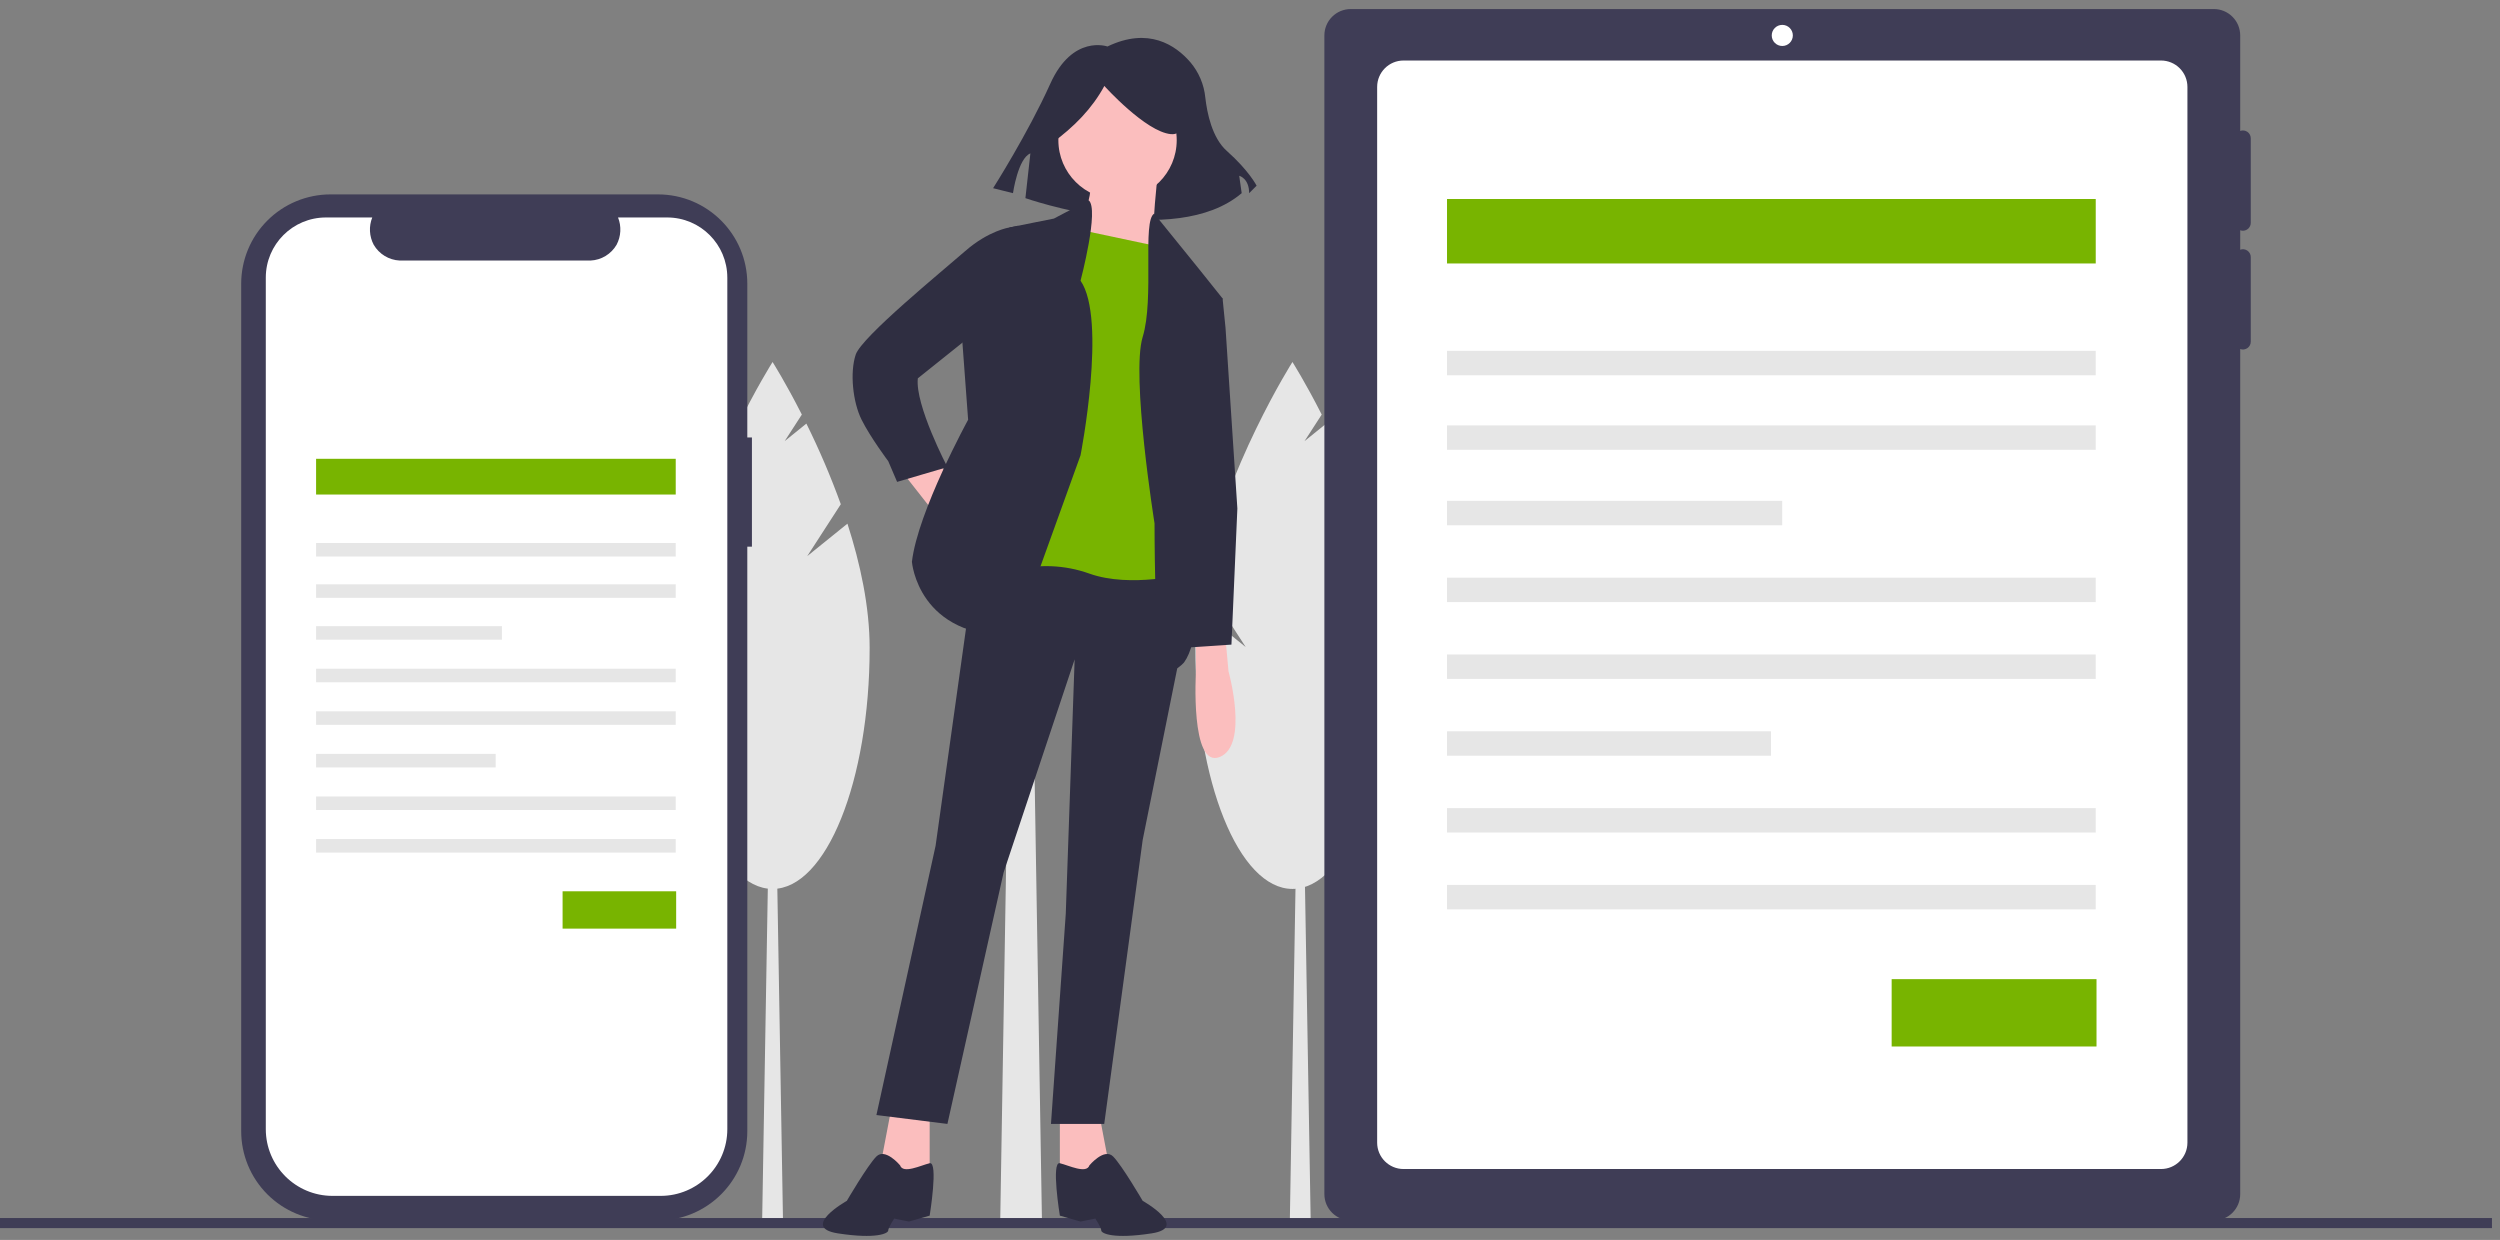 <svg xmlns="http://www.w3.org/2000/svg" width="248" height="123" viewBox="0 0 248 123">
    <rect x="0" y="0" width="248" height="123" fill="#808080" stroke="none"/>
    <g fill="none">
        <path fill="#E6E6E6" d="M130.019 121.069L127.952 121.069 128.641 80.651 129.33 80.651z"/>
        <path fill="#E6E6E6" d="M131.65 55.168l3.33-5.148c-.988-2.728-2.129-5.4-3.417-8l-2.154 1.74 1.705-2.635c-1.625-3.2-2.904-5.215-2.904-5.215s-6.68 10.527-8.911 21.672l4.274 6.605-4.732-3.821c-.169 1.298-.255 2.606-.26 3.915 0 13.2 4.311 23.9 9.63 23.9 5.317 0 9.628-10.7 9.628-23.9 0-4.092-.926-8.374-2.203-12.334l-3.987 3.22zM77.673 121.069L75.606 121.069 76.295 80.651 76.984 80.651z"/>
        <path fill="#E6E6E6" d="M80.078 55.168l3.33-5.148c-.987-2.728-2.128-5.4-3.416-8l-2.154 1.74 1.705-2.635c-1.625-3.2-2.904-5.215-2.904-5.215s-6.68 10.527-8.911 21.672l4.274 6.605-4.732-3.821c-.169 1.298-.255 2.606-.26 3.915 0 13.2 4.311 23.9 9.63 23.9 5.317 0 9.628-10.7 9.628-23.9 0-4.092-.926-8.374-2.203-12.334l-3.987 3.22zM103.359 120.944L99.225 120.944 100.603 37.811 101.981 37.811z"/>
        <path fill="#3F3D56" d="M0 120.829H247.202V121.829H0z"/>
        <path fill="#3F3D56" d="M222.49 22.89c.209 0 .409-.083.556-.23.147-.147.23-.347.23-.555v-8.379c.003-.255-.12-.496-.33-.643-.209-.148-.477-.183-.717-.094V3.515c0-.694-.276-1.36-.767-1.85-.491-.492-1.157-.768-1.851-.768h-85.615c-.694 0-1.36.276-1.851.767-.491.491-.767 1.157-.767 1.851v114.939c0 1.446 1.172 2.618 2.618 2.618h85.615c1.446 0 2.618-1.172 2.618-2.618v-83.83c.24.088.508.053.717-.094.21-.147.333-.388.33-.644v-8.378c.003-.256-.12-.496-.33-.643-.209-.148-.477-.183-.717-.094v-1.93c.084.032.172.048.262.049z"/>
        <path fill="#FFF" d="M214.374 6.003c.695 0 1.36.276 1.852.767.49.49.767 1.157.767 1.85v104.728c0 1.446-1.173 2.619-2.619 2.619h-75.142c-1.446 0-2.618-1.173-2.618-2.619V8.621c0-1.446 1.172-2.618 2.618-2.618h75.142"/>
        <circle cx="176.803" cy="3.515" r="1.047" fill="#FFF"/>
        <path fill="#78B400" d="M143.544 19.741H207.897V26.136H143.544z"/>
        <path fill="#E6E6E6" d="M143.544 34.805H207.897V37.227H143.544zM143.544 42.199H207.897V44.621H143.544zM143.544 49.685H176.795V52.107H143.544zM143.544 57.305H207.897V59.727H143.544zM143.544 64.925H207.897V67.347H143.544zM143.544 72.545H175.682V74.967H143.544zM143.544 80.165H207.897V82.587H143.544zM143.544 87.785H207.897V90.207H143.544z"/>
        <path fill="#78B400" d="M187.652 97.131H207.974V103.812H187.652z"/>
        <path fill="#3F3D56" d="M74.591 43.396h-.458V28.147c0-4.895-3.968-8.863-8.863-8.863H32.79c-2.352 0-4.606.934-6.268 2.596s-2.596 3.916-2.596 6.267v84.062c0 2.35.934 4.605 2.596 6.267s3.916 2.596 6.267 2.596h32.48c4.896 0 8.864-3.968 8.864-8.863V54.23h.458V43.396z"/>
        <path fill="#FFF" d="M72.15 27.54v84.471c0 3.656-2.964 6.62-6.62 6.62H32.987c-3.656 0-6.62-2.964-6.62-6.62V27.539c0-3.295 2.672-5.966 5.967-5.966h4.594c-.35.878-.3 1.866.141 2.703.538.928 1.511 1.52 2.583 1.57h18.934c1.071-.05 2.044-.642 2.582-1.57.44-.837.492-1.825.141-2.703h4.874c3.295 0 5.966 2.671 5.966 5.966z"/>
        <path fill="#2F2E41" d="M109.858 4.612s-3.453-1.233-5.672 3.7c-2.22 4.931-5.672 10.357-5.672 10.357l1.973.493s.493-3.453 1.726-3.946l-.493 4.44s14.796 5.178 21.455-.494l-.247-1.726s.986.246.986 1.726l.74-.74s-.74-1.48-2.959-3.452c-1.457-1.295-1.957-3.759-2.13-5.3-.128-1.285-.643-2.502-1.476-3.49-1.475-1.71-4.162-3.527-8.231-1.568z"/>
        <path fill="#FBBEBE" d="M89.581 46.923L92.81 51.032 94.864 48.684 93.103 45.749zM88.407 110.025L87.233 116.188 90.168 117.656 92.223 116.188 92.223 110.025zM108.952 110.025L110.126 116.188 107.191 117.656 105.137 116.188 105.137 110.025z"/>
        <path fill="#2F2E41" d="M96.919 54.554L92.81 83.904 86.94 110.612 93.984 111.493 99.56 86.545 106.604 65.413 105.724 90.654 104.256 111.493 109.539 111.493 113.355 83.317 117.574 62.368 117.463 54.554zM89.288 115.602s-1.468-1.761-2.348-.881c-.88.88-2.935 4.403-2.935 4.403s-4.696 2.641-.88 3.228c3.815.587 4.989 0 4.989-.293 0-.294.587-1.174.587-1.174l1.467.293 2.055-.587s.88-5.408 0-5.199c-.88.21-2.642 1.09-2.935.21zM108.072 115.602s1.467-1.761 2.348-.881c.88.88 2.935 4.403 2.935 4.403s4.696 2.641.88 3.228c-3.815.587-4.99 0-4.99-.293 0-.294-.586-1.174-.586-1.174l-1.468.293-2.054-.587s-.88-5.408 0-5.199c.88.21 2.641 1.09 2.935.21z"/>
        <circle cx="110.86" cy="13.904" r="5.87" fill="#FBBEBE"/>
        <path fill="#FBBEBE" d="M114.822 17.573s-.587 4.99-.293 6.163c.293 1.174.88 2.935.88 2.935l-9.392-1.76s2.642-5.577 2.055-6.458c-.587-.88 6.75-.88 6.75-.88z"/>
        <path fill="#78B400" d="M115.703 24.617l-9.686-2.055-5.576 34.046c2.513-.686 5.177-.584 7.63.294 4.11 1.467 9.686 0 9.686 0l-1.174-31.992-.88-.293z"/>
        <path fill="#2F2E41" d="M107.99 19.866l-3.44 1.816-4.403.88-4.696 11.153.587 7.925s-4.99 9.098-5.576 14.088c0 0 .587 7.63 10.272 7.337l6.457-17.903s2.642-13.501 0-17.317c0 0 1.891-7.154.799-7.98z"/>
        <path fill="#2F2E41" d="M101.908 22.562l-.95-.162-.81.162s-2.055.294-4.403 2.348c-2.348 2.055-10.273 8.512-10.86 10.273-.587 1.76-.293 4.696.587 6.457.88 1.76 2.642 4.109 2.642 4.109l.88 2.054 4.99-1.467s-3.229-6.164-2.935-8.805l5.87-4.696 4.99-10.273zM114.497 21.193l4.434 5.478 2.348 2.935-2.935 9.98-1.467 8.51s3.522 13.502.587 17.61c0 0-1.761 2.055-2.348-.293-.587-2.348-.587-13.5-.587-13.5s-2.348-14.676-1.174-18.491c1.174-3.816-.063-11.544 1.142-12.23z"/>
        <path fill="#FBBEBE" d="M118.638 63.652v2.935s-.587 9.686 2.348 8.512c2.935-1.174.88-8.512.88-8.512l-.293-3.228-2.935.293z"/>
        <path fill="#2F2E41" d="M104.316 14.217c2.233-1.615 4.04-3.476 5.235-5.69 0 0 4.097 4.552 6.6 4.78 2.504.227.228-5.463.228-5.463l-4.552-1.137-4.324.455-3.414 2.276.227 4.78zM118.931 28.726L121.279 29.606 121.573 32.541 122.747 50.445 122.159 63.946 117.757 64.239 116.29 49.271 115.703 32.835z"/>
        <path fill="#78B400" d="M31.356 45.513H67.032V49.058H31.356z"/>
        <path fill="#E6E6E6" d="M31.356 53.864H67.032V55.207H31.356zM31.356 57.963H67.032V59.306H31.356zM31.356 62.114H49.79V63.457H31.356zM31.356 66.338H67.032V67.681H31.356zM31.356 70.562H67.032V71.905H31.356zM31.356 74.786H49.172V76.129H31.356zM31.356 79.011H67.032V80.354H31.356zM31.356 83.235H67.032V84.578H31.356z"/>
        <path fill="#78B400" d="M55.809 88.416H67.075V92.12H55.809z"/>
    </g>
</svg>
